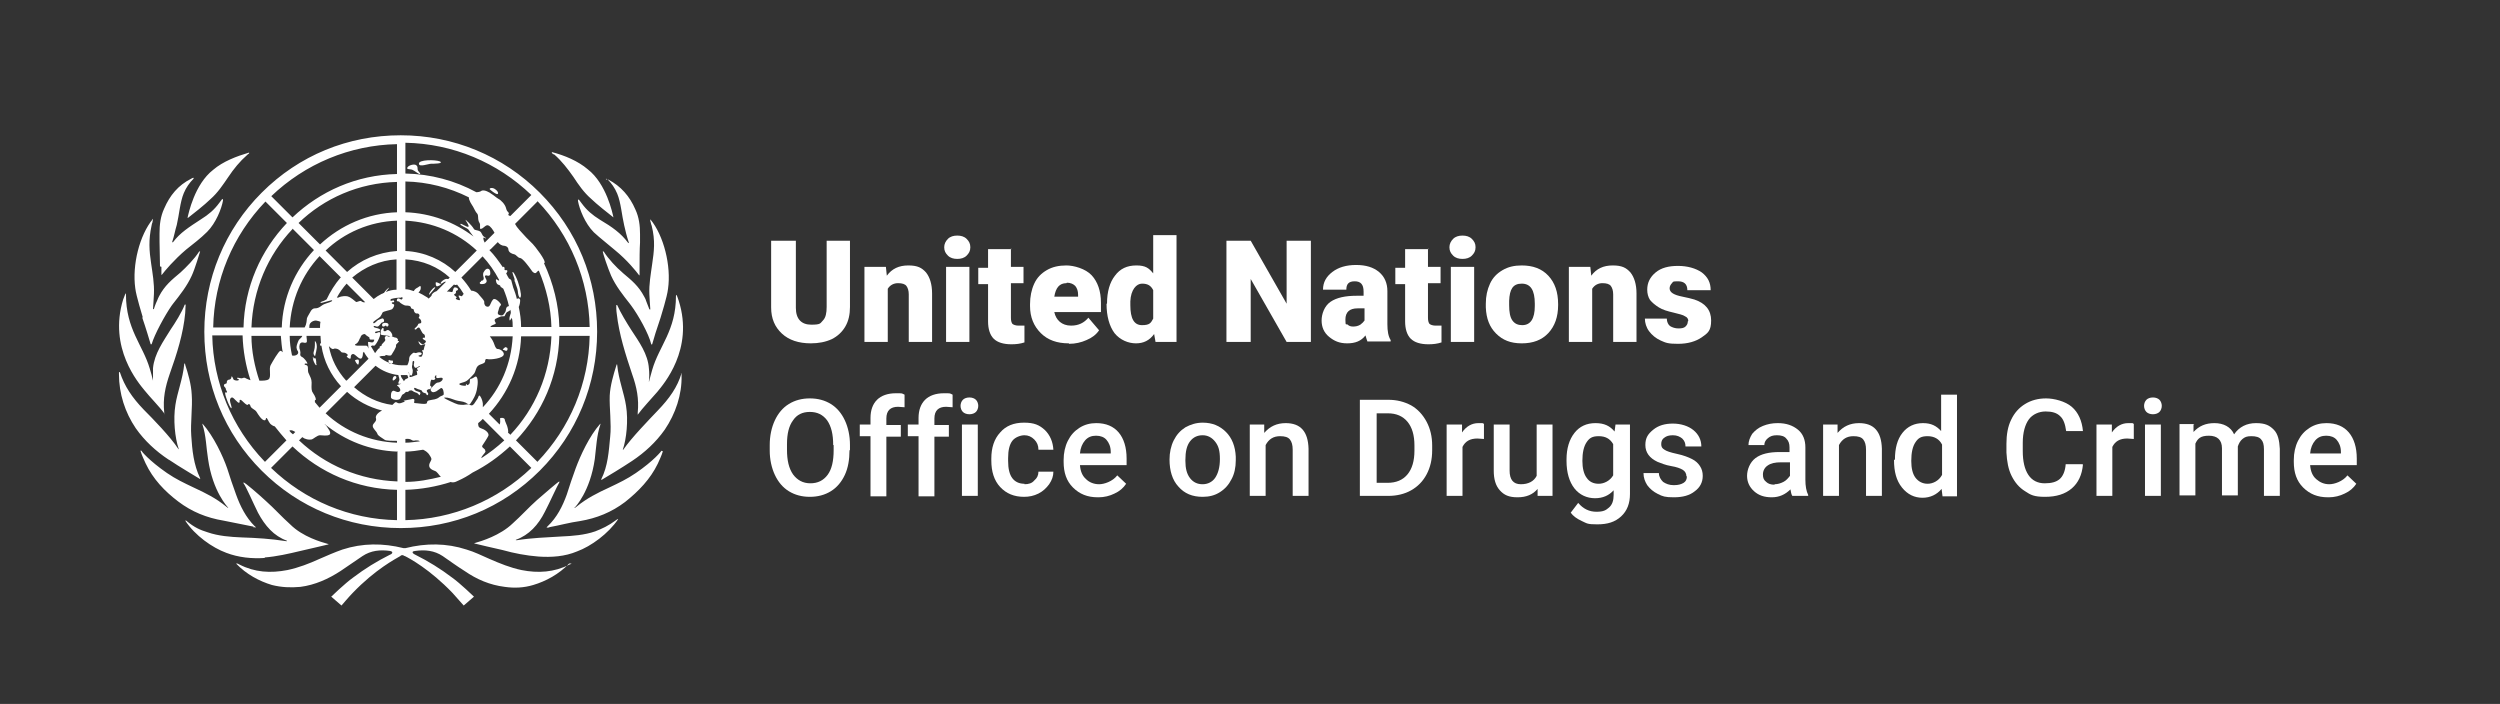 <?xml version="1.0" encoding="UTF-8"?>
<svg id="Layer_1" data-name="Layer 1" xmlns="http://www.w3.org/2000/svg" version="1.1" viewBox="0 0 535.9 150.9">
  <rect x="0" y="0" width="535.9" height="150.9" fill="#333333" stroke="none"/>
  <defs>
    <style>
      .cls-1 {
        fill: #fff;
        stroke-width: 0px;
      }
    </style>
  </defs>
  <path id="emblem" class="cls-1" d="M121.8,120.8c0,0,.1,0,.2,0-2.2,2.3-5,3.8-7.7,4.6-2,.6-4,.7-6.1.4-3.2-.4-6-1.6-8.6-3.4-1.6-1-3.1-2.1-4.7-3.2-1.8-1.2-3.8-1.4-5.9-1.1-1.1.1-.3.7,0,.8,2.8,1.4,5.4,3,7.9,4.9,1.7,1.2,4.7,4.1,4.7,4.1l-2.2,1.9s-1.7-1.9-2.4-2.7c-4.9-5.1-9.2-7.4-10.2-7.9-.2,0-.3-.2-.5-.2s-.3,0-.5.2c-1,.6-5.3,2.8-10.2,7.9-.7.7-2.4,2.7-2.4,2.7l-2.2-1.9s3-2.9,4.7-4.1c2.5-1.9,5.1-3.5,7.9-4.9.2,0,1-.6,0-.8-2.1-.3-4.1-.1-5.9,1.1-1.6,1.1-3.1,2.1-4.7,3.2-2.6,1.7-5.5,3-8.6,3.4-2.1.2-4.1.1-6.1-.4-2.7-.8-5.5-2.3-7.7-4.6,0,0,.1,0,.2,0,.2,0,.3.1.5.2,3.3,1.7,6.7,1.9,10.3,1.2,2.4-.5,4.7-1.4,6.9-2.4,1.6-.7,3.2-1.4,4.9-2,4.3-1.4,8.7-1.4,13.1-.3,0,0,.1,0,.2,0,0,0,.2,0,.2,0,4.4-1.1,8.8-1.1,13.1.3,1.7.5,3.3,1.3,4.9,2,2.3,1,4.5,1.9,6.9,2.4,3.5.7,7,.5,10.3-1.2.2,0,.3-.2.5-.2ZM132.2,111.4c-1.9,1.4-3.1,1.9-4.6,2.5-2.3.8-4.9,1-7.3,1.1-3.2.2-6.3.3-9.5.8,0,0,0,0,0,0-.2,0-.3,0-.2-.1,0,0,0,0,0,0,2.8-1,4.8-3.2,6.2-6,1-1.9,2.7-5.7,3.1-6.3,0,0,0-.1,0-.2-.2,0-3.3,2.7-4.8,4-1.8,1.6-3.4,3.4-5.2,5-2.7,2.6-6.7,3.8-8.1,4.2,0,0,0,0-.1,0,0,0,0,.1,0,.1,0,0,0,0,0,0,0,0,0,0,0,0,1.1.3,4.3,1,6,1.4,2.5.7,5.1,1.2,7.7,1.4,2.8.2,5.7,0,8.3-1.1,3-1.1,6.7-3.8,8.8-6.9,0,0,0,0,0,0,0,0-.2,0-.2,0ZM141.8,96.6c0,.1-1.7,2.2-5.5,4.8-1.9,1.3-3.6,2.1-5.7,3.1-2.6,1.2-4.8,2.3-7,4.1-.1.1-.3.2-.4.3,0,0-.2,0,0-.1.1-.1,3.3-3.4,4.3-10.4.3-2.4.4-5.1,1.2-7.4,0,0,0-.2,0-.2,0,0,0,0,0,0-2.4,2.7-4.3,6.9-5.3,9.6-.7,1.9-1.3,3.7-1.9,5.6-.9,2.5-2.1,4.9-4.1,6.8,0,0-.2.2-.2.2,0,0,0,0,0,.1,0,0,0,0,0,0,.3,0,.5,0,.6-.1,2.2-.4,4.3-1,6.5-1.3,3.6-.6,6.8-1.9,9.7-4.1,2.9-2.3,5.4-4.9,7-8.2.4-.9.8-1.7,1.1-2.7,0,0-.1,0-.2,0ZM146.1,80c-.9,3-2.6,5.4-5.1,8-1.9,2-5.6,5.8-7.4,8.4,0,0-.2,0-.1,0,.8-2.3,1.2-6.3.7-9.4-.4-2.7-1.6-5.6-1.9-8.8,0,0,0,0,0,0,0,0,0-.1-.1-.1,0,0,0,0-.1.3-.6,1.9-1.3,4.3-1.4,6.4-.1,2.6.4,6.1.1,8.8-.3,3.2-.5,6.3-1.9,9.1,0,0,0,0,0,0,0,0,0,.2,0,.2,0,0,0,0,0,0,1.2-.7,4.5-2.7,6.6-4.1,2.7-1.8,5.1-4,7-6.7,2.3-3.4,3.7-7.5,3.6-11.6,0-.1,0-.4,0-.4,0,0-.2,0-.2,0ZM139.1,81.7s0,0,0,0c0,0,0,0,0,0,.1-.8.1-1.9,0-2.7-.2-3.1-2.1-5.7-3.8-8.3-.9-1.4-2.3-3.7-3-5.3,0,0-.1,0-.2,0,0,.3,0,1.2.1,1.8.5,4.5,1.9,8.8,3.3,13,1,2.8,1.5,5.3,1.2,8.3,0,.2,0,.3,0,.4,0,0,0,0,0,0,1-1.4,3-3.5,4.2-4.9,1.3-1.6,7.9-9.1,4.6-19.5-.2-.6-.4-1.2-.5-1.3,0,0-.1.1-.1.2,0,7.5-3.6,10.7-5.1,15.9-.3,1-.5,1.9-.7,2.6ZM133.4,58.4c-1.2-1-3-2.9-4-4.5,0,0,0,0,0,0,0,0,0,0,0,0,0,0-.1,0-.2,0,0,0,0,0,0,0,0,.3,1.1,3.6,1.8,5.2,1,2.2,2.5,4.1,4,6,.1.1.2.3.3.4,1.5,2,3.8,6.1,4.3,8.3,0,0,.1.1.2,0,.2-.8,1.1-3.7,1.8-5.7.1-.4,1.4-4.4,1.6-6.2.7-4.9-.9-11.4-3.8-14.9,0,0,0,.1,0,.2,0,.2,0,.3.1.5,0,.2.1.4.2.7.8,3.2.5,5.5.1,8.2-.3,2.2-.7,4.3-.6,6.5,0,.4.2,3.1.2,3.2,0,.1-.1,0-.2,0,0,0-.4-1-.7-1.8-.1-.4-.3-.7-.4-.9-1.2-2.3-2.7-3.5-4.6-5.1ZM130.2,38.4c.9.9,1.6,1.9,2.1,3.1.8,1.9,1,4.7,1.5,6.8.3,1.3.5,2.2,1,3.7,0,.1,0,.2-.2,0,0,0,0,0,0,0-1.5-2-3.3-3.3-6-4.9-1.6-1-2.8-2-3.9-3.5-.2-.3-.4-.5-.6-.8,0,0-.1,0-.2,0,0,0,0,.2,0,.3.3,1.7,1.5,4.8,3.4,6.7,1.4,1.3,3,2.5,4.5,3.8,2.7,2.2,4.6,4.6,5.2,5.4,0,0,0,0,0,0,0,0,.1,0,.1,0,0,0,0,0,0,0,0,0,0,0,0,0,0-.4,0-1,0-1.7,0-1.6,0-3.8.1-5.3,0-.6,0-1.2,0-1.8,0-1.8-.2-3.6-1-5.3-1.2-2.8-3.1-5-5.8-6.4-.2,0-.4-.2-.5-.2,0,0,0,0,0,.2,0,0,0,0,0,0ZM118.8,33.1c1.6,1.4,2.9,3.1,4.1,4.8,1.1,1.7,2.3,3.4,3.8,4.7,1,1,4,3.4,4.8,4,0,0,0,0,0,0,0,0,0,0,0,0,0,0,0,0,0,0-.2-.9-1.5-7.2-5.5-10.3-2.1-1.8-5-3-7.7-3.7,0,0,0,.2,0,.2.1.1.2.2.4.3ZM56.7,119.5c2.6-.2,5.2-.8,7.7-1.4,1.6-.4,4.9-1.1,6-1.4,0,0,0,0,0,0,0,0,0,0,0,0,0,0,0,0,0-.1,0,0,0,0-.1,0-1.4-.4-5.4-1.5-8.1-4.2-1.8-1.6-3.4-3.4-5.2-5-1.4-1.3-4.5-4-4.8-4,0,0,0,.1,0,.2.5.6,2.1,4.3,3.1,6.3,1.5,2.8,3.4,5,6.2,6,0,0,0,0,0,0,0,0,0,.2-.2.1,0,0,0,0,0,0-3.2-.5-6.3-.7-9.5-.8-2.4-.1-5-.3-7.3-1.1-1.6-.5-2.8-1-4.6-2.5,0,0-.1,0-.2,0,0,0,0,0,0,0,2.1,3.2,5.8,5.8,8.8,6.9,2.6,1,5.5,1.3,8.3,1.1ZM54.2,113c.2,0,.4,0,.6.1,0,0,0,0,0,0,0,0,0-.1,0-.1,0,0-.1-.2-.2-.2-1.9-1.9-3.1-4.3-4-6.8-.7-1.9-1.3-3.7-1.9-5.6-.9-2.6-2.9-6.9-5.3-9.6,0,0,0,0,0,0,0,0,0,.1,0,.2.8,2.4.8,5,1.2,7.4,1,7,4.2,10.3,4.3,10.4,0,0,0,.2,0,.1-.1-.1-.3-.2-.4-.3-2.2-1.8-4.4-2.9-7-4.1-2.1-1-3.8-1.8-5.7-3.1-3.9-2.7-5.5-4.7-5.5-4.8,0,0-.1,0-.2,0,.3,1,.7,1.8,1.1,2.7,1.6,3.4,4.1,6,7,8.2,2.9,2.2,6.1,3.5,9.7,4.1,2.2.4,4.3.9,6.5,1.3ZM36.3,98.6c2.2,1.5,5.5,3.4,6.6,4.1,0,0,0,0,0,0,0,0,0-.1,0-.2,0,0,0,0,0,0-1.4-2.9-1.7-6-1.9-9.1-.2-2.7.3-6.1.1-8.8-.1-2.2-.8-4.6-1.4-6.4,0-.3-.1-.3-.1-.3,0,0-.1.1-.1.1,0,0,0,0,0,0-.3,3.2-1.5,6.1-1.9,8.8-.5,3.1-.1,7.1.7,9.4,0,.1,0,.2-.1,0-1.7-2.6-5.4-6.4-7.4-8.4-2.5-2.6-4.1-5-5.1-8,0,0-.1-.1-.2,0,0,0,0,.3,0,.4,0,4.2,1.3,8.2,3.6,11.6,1.9,2.7,4.3,4.9,7,6.7ZM35.2,88.8s0,0,0,0c.1,0,0-.1,0-.4-.3-3,.2-5.4,1.2-8.3,1.5-4.2,2.9-8.6,3.3-13,0-.6.1-1.5.1-1.8,0,0-.2,0-.2,0-.6,1.6-2.1,4-3,5.3-1.6,2.6-3.5,5.2-3.8,8.3,0,.8,0,1.8,0,2.7,0,0,0,.1,0,0,0,0,0,0,0,0-.2-.8-.4-1.7-.7-2.6-1.5-5.1-5.1-8.4-5.1-15.9,0,0,0-.2-.1-.2,0,.1-.3.7-.5,1.3-3.2,10.4,3.3,17.9,4.6,19.5,1.2,1.5,3.2,3.5,4.2,4.9ZM30.5,68.1c.7,2,1.6,5,1.8,5.7,0,0,.1,0,.2,0,.6-2.1,2.9-6.3,4.3-8.3.1-.1.2-.3.3-.4,1.5-1.9,3-3.8,4-6,.7-1.5,1.7-4.9,1.8-5.2,0,0,0,0,0,0,0,0-.1,0-.2,0,0,0,0,0,0,0,0,0,0,0,0,0-1,1.6-2.8,3.4-4,4.5-1.9,1.6-3.4,2.8-4.6,5.1-.1.2-.3.6-.4.9-.4.8-.7,1.8-.7,1.8,0,0-.1.2-.2,0,0-.1.2-2.8.2-3.2.1-2.2-.3-4.4-.6-6.5-.4-2.7-.6-5,.1-8.2,0-.2.1-.4.2-.7,0-.2,0-.3.1-.5,0,0,0-.2,0-.2-2.9,3.5-4.5,9.9-3.8,14.9.2,1.7,1.5,5.8,1.6,6.2ZM34.6,57.2c0,.7,0,1.4,0,1.7,0,0,0,0,0,0,0,0,0,0,0,0,0,0,.1,0,.1,0,0,0,0,0,0,0,.6-.8,2.6-3.2,5.2-5.4,1.5-1.2,3.1-2.4,4.5-3.8,1.9-1.9,3.1-5,3.4-6.7,0-.1,0-.3,0-.3,0,0-.2,0-.2,0-.2.3-.4.5-.6.8-1.1,1.5-2.3,2.5-3.9,3.5-2.6,1.7-4.5,2.9-6,4.9,0,0,0,0,0,0,0,.1-.2,0-.2,0,.5-1.5.6-2.4,1-3.7.5-2.1.7-4.9,1.5-6.8.5-1.2,1.2-2.2,2.1-3.1,0,0,0,0,0,0,0-.1,0-.2,0-.2-.1,0-.4.1-.5.2-2.8,1.4-4.6,3.6-5.8,6.4-.8,1.7-1,3.5-1,5.3,0,.6,0,1.2,0,1.8,0,1.5.1,3.7.1,5.3ZM40.3,46.7s0,0,0,0c0,0,0,0,0,0,.8-.6,3.7-2.9,4.8-4,1.6-1.4,2.7-3.1,3.8-4.7,1.2-1.8,2.5-3.4,4.1-4.8.1-.1.2-.2.4-.3,0,0,0-.1,0-.2-2.7.8-5.6,1.9-7.7,3.7-4,3.1-5.3,9.4-5.5,10.3,0,0,0,0,0,0ZM84.9,81.1c.3-.5-.5-.8-.7,0-.2.8.4.4.7,0ZM93.3,61.6c-.3-.2-1.5,1.3-1.3,1.6,0,0,1.4-1.5,1.3-1.6ZM93.6,61.4c.2,0,1-.3.9-.5-.2-.1-1.1-.6-1.1-.3,0,.4,0,.7.3.8ZM108.5,74.4c-.4,0-.8.6-.7.6.3,0,.5.2.7.2.4,0,.4-.8,0-.7ZM103.1,60.4c-.3,0-.4.4,0,.5.1,0,.6,0,.8-.1.2-.1.5-.3.4-.7,0-.2-.5-.8-.3-1,.3-.2.5.1.8,0,.3-.1.3-.3.3-.6,0-.4-.1-.9-.6-.9s-.9.9-.9.9c0,0-.1.4,0,.7.2.5.1,1-.5,1ZM110.4,60.4c0,.2.6,1.6.6,2,0,.4.2,1.5.5,1.4.2,0,.2-.8.1-1.1-.1-.8-.3-1.5-.6-2.4-.2-.5-.8-2-1.1-2-.2,0,.3,1.1.4,1.5,0,.2,0,.3,0,.5ZM106.5,41.6c.4.1.4-.5-.3-1-.6-.5-1.4-.3-1.2,0,.2.2,1.1.9,1.5,1ZM89.9,36.9c-.7-.5-.1-1.1-.7-1.5-.4-.3-1.5,0-1.8.4-.5.6.6.4,1,.6.5.2,1.4,1,1.6.9.2-.2,0-.2-.1-.3ZM94.3,34.6c-1-.4-4.6-.4-4.5.5,0,.8,2.1,0,2.6,0,.5,0,2.8,0,1.9-.5ZM83.6,77.3c0-.2-.4-.2-.3,0,0,.2,0,.3,0,.5.2.2.7.2.9,0,.1-.1,0-.4,0-.5-.2,0-.6,0-.6-.1ZM82.2,70c.3,0,.3-.2.5-.2.2,0,0,.2.3.2s.6-.8-.4-.8-.7.8-.5.8ZM83.4,70.8c-.6-.2-.5.2-.9.2-.6,0,0-.5-.4-.7-.1-.1-.5.4-.5.8,0,.2,0,.7.2.7.3,0,1.6.2,2.1.3.5.1,0-1.1-.6-1.3ZM76.7,78.2c.2,0,.3-.7.2-1-.1-.3-.7,0-.8,0,0,.2.4.9.6.9ZM67.8,78.1c0-.3,0-1.1-.2-1.3-.2-.2-.2.1-.3.1-.1,0-.1-.4-.2-.4-.1,0,0,.7.2,1.1.2.4.5,1,.6.5ZM67.6,76.1c0,0,.4-1.5.3-2,0-.5-.3-1-.4-1,0,0,0,.4,0,.9,0,.8-.3,1.4-.3,1.7,0,.2.2.8.4.5ZM43.8,71.1c0-11.3,4.4-21.9,12.3-29.8,8-8,18.5-12.3,29.8-12.3s21.9,4.4,29.8,12.3c8,8,12.3,18.5,12.3,29.8s-4.4,21.9-12.3,29.8c-8,8-18.5,12.3-29.8,12.3s-21.9-4.4-29.8-12.3c-8-8-12.3-18.5-12.3-29.8ZM56.8,99l4.6-4.6c-.9-1-1.7-2-2.5-3-.4-.1-.7-.3-1-.6-.4-.5-.6-1.2-.8-1.2-.2,0,0,.5-.4.5-.6,0-1.4-1.3-1.7-1.8-.4-.6-1-.6-1.3-1.2,0-.2-.3-.7-.5-.4-.3.5-1.4-1.1-1.7-1-.3.1,0,.4-.2.6-.3.3-1.2-1.2-1.6-1.1-.3.1-.4.3-.4.7,0,.4.5,1.5.3,1.6-.3.1-1.6-3.2-1.3-3.4.2,0,.1.2.3,0,.2-.1-.1-.3-.2-.7,0-.4-.4-.4-.4-.8,0-.4.6-.3.6-.5,0-.2,0-.4.2-.6.2-.2.7,0,.8-.6,0-.5.3,0,.4.3,0,.4,1.2.5,1.2.2,0-.2-.4-.2-.4-.3,0-.3.6,0,1,0,.2,0,.5-.3.9,0,.4.2.7.3,1,.4-1-3-1.6-6.3-1.7-9.6h-6.5c.2,10.1,4.2,19.7,11.2,27ZM83.4,61.7c0,0-.4.5-.7.9.7-.3,1.5-.5,2.3-.5v-6.5c-3.6.2-6.9,1.7-9.5,3.9l4.6,4.6c.5-.4,1.1-.8,1.7-1.1.2,0,.3-.2.5-.2.3-.5,1-1.2,1.1-1.1ZM67.5,85.8c0,.1,0,.3,0,.4.3.4.7.8,1,1.2l4.6-4.6c-2.2-2.4-3.7-5.4-4.2-8.7-.1,0-.3,0-.3-.1,0-.2,0-.3.2-.5,0-.5-.1-1-.1-1.5h-3c0,.5.2,1.2,0,1.4-.3.2-.6,0-.9,0-.6,0-.7.8-.6,1.3.1.3.2.6.2.9,0,.3-.2.6.3.9.5.2,1.2,1.2,1.2,1.4,0,.2-.6-.2-.6.2,0,.2.7,0,.7.7,0,.5,0,1,.2,1.3.3.7.6,1.1.6,1.9,0,.6-.1,1.3.1,1.9.3.6.8,1.1.8,1.8ZM63.7,74.9c-.4-.4.2-1.7.3-1.9.1-.3.7-.6.8-1h-2.7c0,1.4.2,2.8.5,4.2.7.2,1.9-.3,1-1.3ZM62,92.3s0,0,0,0c.2.3.5.6.8.8l.5-.5c-.5-.3-.9-.5-1.2-.3ZM73.1,59.5l-4.6-4.6c-3.8,4.1-6.1,9.4-6.4,15.3h3.2c.5-.9.4-1.5.5-2,.2-.5.5-.9.7-1.3.2-.4.5-.8,1-.8,1,0,1.3-.6,2-.9.7-.3,1.8-.5,1.7-.8,0-.2-2.4.7-2.5.5,0-.3.7-.3,1.1-.6,0,0,.1-.1.2-.1.8-1.7,1.8-3.3,3-4.7ZM72.3,63.8c0,0,.1,0,.2,0,.8-.4,1.8-.4,2.2-.2.6.2,1.3.9,1.6,1.1.1.1.2,0,.9-.2.3,0,.3.2.7.3.2,0,.3,0,.4,0l-4-4c-.8.9-1.5,1.9-2.1,3ZM67.8,68.7c-.5,0-1,.2-1.3.6-.2.3-.2.6-.2,1h2.3c0-.4,0-.9.1-1.3-.3-.2-.7-.2-1-.3ZM74.4,81.5l4.6-4.6c-.4-.5-.7-.9-1-1.5,0,0,0,0,0,0,0,0-.1.2-.2.2,0,.2,0,.9-.3,1.2-.4.4-1.3-.8-1.7-.9-.4-.1-.6.3-.6.5,0,.3,0,.5-.2.5-.2,0-.9-.5-.6-.6.4-.2-.1-.5-.3-.6-.3-.2-.8,0-1-.3-.2-.3-.7-.6-.8-.6,0,0-.5-.2-.8,0-.2.1-.5-.1-.7-.3,0,0-.2-.2-.3-.3.5,2.8,1.8,5.3,3.7,7.4ZM78.9,73.6s0,0,0-.1c0,0,0,0,0,0,0,0,0,0,0,0,0,0,0,0,0,0,0,0,0,0,0,0,0,0,0,0,0,0,0,0,0,0,0,0,0,0,0,0,0-.1h0s0,0,0-.1c0,0,0,0,0,0,0,0,0,0,0,0,0,0,0,0,0,0,0,0,0,0,0,0,0,0,0,0,0,0,0,0,0,0,0,0,0,0,.1,0,.2,0,.2,0,.4.1.6.1.1,0,.3,0,.4-.2,0,0,.1-.2.1-.2,0,0,0-.2,0-.2,0,0,0,0,0,0,0,0-.1,0-.3,0,0,0,0,0-.1,0,0,0-.2,0-.2,0,0,0,0,0-.1,0-.1,0-.2,0-.3-.2,0,0,0,0,0-.1,0,0,0,0,0-.1-.1-.2-.3-.2-.5-.4,0,0-.2-.1-.3-.2,0,0,0,0-.1-.1,0,0,0,0,0-.1,0,0,0,0,0,0,0,0,0,0,0,0,0,0,0,0,0,0,0,0,0,0,0,0,0,0,0,0,0,0,0,0,0,0,0,0,0,0,0,0,0,0,0,0,0,0,0,0,0,0,0,0,0,0,0,0,0,0,0,0,0,0,0,0,0,0,0,0,0,0,0,0-.2,0-.4,0-.7.2,0,0,0,0,0,0,0,0,0,0-.1.1,0,0,0,0,0,0,0,0,0,0-.1.1,0,0,0,0,0,0,0,0,0,.1-.1.2,0,.1-.1.3-.2.4-.5,1.4-1.1,1-1,1.4,0,0,.2,0,.4.1,0,0,.2,0,.3,0s.2,0,.3,0c.1,0,.2,0,.3,0,0,0,.1,0,.2,0,0,0,0,0,0,0,0,0,0,0,0,0,0,0,0,0,0,0,0,0,0,0,0,0,0,0,0,0,0,0,0,0,0,0,.1,0,0,0,.1,0,.2,0,0,0,0,0,0,0,0,0,.1,0,.2,0,.1,0,.3,0,.4,0,0,0,.2,0,.3.2,0,.1.2.3.2.5ZM85.1,53.8v-6.5c-5.9.2-11.3,2.6-15.3,6.4l4.6,4.6c2.9-2.6,6.6-4.2,10.7-4.5ZM85.1,45.5v-6.5c-8.2.2-15.6,3.5-21.1,8.8l4.6,4.6c4.4-4.1,10.2-6.7,16.6-6.9ZM62.7,49.1c-5.3,5.6-8.5,13-8.8,21.1h6.5c.2-6.4,2.8-12.2,6.9-16.6l-4.6-4.6ZM53.9,72c0,3.3.7,6.6,1.7,9.6,0,0,0,0,.1,0,.7,0,1.5,0,1.9-.3.6-.5,0-2.2.4-3,.5-.9,1.7-3,2.1-3.1.3,0,.3.2.5.3-.2-1.1-.3-2.3-.4-3.5h-6.5ZM85.1,105c-8.7-.2-16.5-3.7-22.4-9.3l-4.6,4.6c7.3,7,16.8,11,27,11.2v-6.5ZM85.1,96.8c-5.7-.2-11.1-2.3-15.5-5.9,0,.1.2.2.3.3.3.5,1.3,1.6.7,2-.5.3-1.5.1-2,.1-.6,0-1.4.8-1.8.9-.6.1-1,0-1.5-.2-.1,0-.3-.2-.5-.3l-.7.7c5.6,5.3,13,8.5,21.1,8.8v-6.5ZM85.1,94.5c-.9,0-2.3,0-2.6-.2-.7-.5-1.5-.9-1.6-1.3-.2-.6-1-1.1-1-1.7s.9-.9.7-1.6c-.2-.5.3-1.2,1.3-1.7-2.8-.7-5.4-2.1-7.5-4l-4.6,4.6c4.2,3.9,9.6,6.1,15.3,6.3v-.5ZM86.5,85.9c.7-.1,1.4-.3,2-.4.7,0,0,.9.4.9.5,0,2.5.4,2.6,0,.1-.4.1-.5.6-.6.8-.2,1.4-.1,2.1-.7.2-.2.8-.3.9-.5.1-.3-.1-1.6-.6-1.4-.2.1-.5.4-1,.7-.5.2-.8.3-1.1-.1-.3-.4.2-.7.4-1,.4-.4.7-.8,1.1-.8s1-.4,1-.8c0-.5-1.1,0-1.3-.2-.2-.1,0-.5-.1-.6-.1,0-.5.5-.2.7.1.1-.2.5-.7.3-.3-.2-.4,1-.4,1.2,0,.2.5.2.2.6-.3.4-.4.1-.7.3-.3.2-.3.3,0,.7.3.3-.2.8-.3.3,0-.3-.8-.2-.9-.6-.1-.4-.7-.3-1.4-.7-.5-.3-.5.5.4.7.7.2.7.3.5.7-.2.4-.1-.3-1-.5-.6-.2-.6-.5-1-.4-.5,0-.3.4-.8.3-.4,0-.4.4-.8.5-.4.2-.4.9-.8,1.1-.6.3-1.9,0-1.8-.5,0-.6,0-1.1.4-1.3.3-.2.8.4,1.3.2.5-.2.3-.7,0-1,0-.1-.4-.3-.4-.4,0-.1.7-.2,1-.4.3-.2.7-.8.8-.9.2-.1.5-.2.6-.3,0-.2-.2-.5-.2-.7s0-.4.3-.3c.2,0,.3.5.2.6-.1.1,0,.3.3.2.2,0,1-.4,1.2-.4.3,0,0-.8,0-.9,0-.1.2,0,.3,0,.1-.1-.2-.2-.2-.5,0-.2.8-.4.6-.5-.2-.1-.5.3-.7.3-.4.2-.6-.3-.6-.6,0-.2.2-.7,0-.8-.3-.2-.3.5-.3.7,0,.2-.2.4,0,1,.2.3,0,1.3-.2,1.4-.3.1-.5-.5-.6-.8,0,0,0,0,0,0,0,0,0,0,0,0,0,0,0,0,0,0h0s0,0,0,0c0,0,0,0,0,0,0,0,0,0,0,0,0,0,0,.1,0,.2,0,0,0,.1-.1.3,0,.1-.1.2-.2.2-.3,0-.7,0-1,0s-.3,0-.4,0c0,.2.1.4.2.6.2.3.5.6.5.9,0,.3-1.1.5-1.2.3-.1-.2.3-.7.2-.9,0-.4-.2-.6-.2-.9-1.8-.2-3.5-.9-4.9-2l-4.6,4.6c2.3,2,5.1,3.4,8.2,3.8.4-.3.6-.8,1-.5.6.4,1.2-.1,1.7-.2ZM86.9,96.8v6.5c2.6,0,5.2-.5,7.6-1.1-.5-.4-.7-1.1-1.4-1.3-1.1-.4-1.4-1-.8-2,.3-.5.2-.7-.2-1.3-.4-.7-1-1-1.4-1.2-1.2.2-2.5.4-3.8.4ZM90,94.6c-.2-.2-.6-.2-.9-.2-1,.3-.7-.5-2.2-.3v.8c1.1,0,2.1-.2,3.1-.3ZM113.9,100.3l-4.6-4.6c-2.4,2.2-5,4.1-8,5.6-1,.7-2.1,1.3-3,1.7-.4.2-.8.4-1.2.4s-.3,0-.4-.1c-3.1,1-6.4,1.6-9.8,1.7v6.5c10.1-.2,19.7-4.2,27-11.2ZM104.9,53.6s0,0,0,0c1.1,1.1,2,2.4,2.9,3.7,0-.1.2-.2.3,0,.2.3-.2.7.4.6.4,0,.3.4,0,.7.2.4.4.8.6,1.1.2.1.4.2.5.4.1.5.3,1,.4,1.5.3.8.6,1.6.8,2.5.3-.3.7-.1.7.3s-.1,1-.3,1.4c.3,1.4.5,2.8.5,4.3h6.5c-.1-4.2-1.1-8.3-2.7-12.1-.1.1-.3.1-.5.4-.3.4-.9-.1-1.1-.5-.5-.7-1.8-2.5-2.4-2.6-.5,0-.8-.7-1.3-.8-.5-.1-1.1-.4-1.2-.9,0-.5-.3-.8-.8-.9-.6,0-1.1-.3-1.5-.8l-1.5,1.5s0,0,0,0ZM109,92.8l.4.4c5.3-5.6,8.5-13,8.8-21.1h-6.5c-.2,6.4-2.8,12.2-6.9,16.6l2.3,2.3s0,0,0,0c.2-.4.1-.9.1-1.3,0-.2.9-.2,1,.2,0,.3.2.6.5,1.4.2.6.3,1.2.2,1.6ZM104.1,96.8c-.2.4-1,1.1-.9,1.4,1.7-1.1,3.4-2.4,4.9-3.8l-4.6-4.6c-.3.3-.6.6-1,.9,0,.5,0,.9.6,1.1.7.2,1.8.9,1.6,1.6-.3.6-.9,1.5-1.3,2.1-.3.5.8.7.6,1.2ZM105.1,70.1s0,0,0,0h4.8c0-.7,0-1.4-.2-2,0,0,0,.1-.1.2-.4.7-.4.3-.4,0,0-.4.2-.8.3-1.2,0-.2,0-.4-.1-.7-.1.2-.3.3-.7.5-.2.1-.4.6-.5.8,0,.2-.6,0-1,.2-.8.4-1.5.4-1,1.2.4.5-.8.4-1.1,1ZM103.5,54.9l-4.6,4.6c.8.9,1.5,1.8,2.1,2.8.5,0,1.3.3,1.7.9.3.4,1.3,1.3,1.1,1.7,0,.2.1.5.3.7.3.2.6.2.8,0,.3-.4.4-1,.8-1.4.5-.5,1.7.9,1.7,1.1,0,.2-.3.3-.4.7-.1.6-.6,1.3,0,1.5.8.3.9,0,1.3-.6.2-.3.1-.7.3-1,.1-.2.3-.2.5-.3-.3-1.3-.7-2.5-1.2-3.7-.1-.1-.3-.2-.4-.3-.3,0-.1-.4-.5-.5-.4-.1-.6-.3-.7-1,0-.6.5.2.7,0,0,0,0,0,0-.1-1-1.9-2.2-3.6-3.6-5.1ZM97.9,61.1c-.2,0-.4,0-.6-.1l-1.5,1.5c.3,0,.6,0,1,.1.4.2.2-1.1.8-1,.6.1.8.5.3.7-.4.1.1.5-.4.7-.5.2.4.6.4.7,0,.2-.6.3.3.6.9.3,0-.8.1-.9.2-.2.7.3.8,0,0,0,.1-.2.3-.4-.4-.7-.9-1.4-1.5-2.1ZM95.6,85.1c0,.3-.3,0-.4.2,0,.1,2.5,1.3,3,1.4.3,0,.8.2,1.8,0,.6-.1.8.2,1.1.2.4,0,.7-.6.9-.9.7-.9.5-1.1.7-1.2.2-.2.9,1.2.8,2.1,0,.1,0,.3,0,.4h0c3.8-4,6.1-9.3,6.4-15.2h-4.9c.2.3.5.6.8,1.3.2.5.4,1.3.8,1.4.7,0,1.4.6,1.4,1.1,0,1-3,1.2-3.4,1.1-.3-.1-.6-.1-.6.4,0,.6-1.1.6-1.5,1-.5.4-.5,1.1-.8,1.6-.2.3-1.3,1.4-1.6,1.6-.7.5-2.1.5-1.5.9.4.2,1.5.3,1.3,0-.1-.3,0-.3.2,0,.1.2.6-.2.6-.5,0-.3,0-.8.2-.8.4,0,.9-.5,1.1-.5.2,0,.6.6.3,2.3-.2,1.7-1,2.8-1.4,3.4-.3.6-.7.1-1.1-.1-.6-.3-1.5-.3-2.1-.5-.3-.1-2.1-.8-2.1-.5ZM126.3,72h-6.4c-.2,8.7-3.7,16.5-9.3,22.4l4.6,4.6c7-7.3,11-16.8,11.2-27ZM115.2,43.2l-4.8,4.8c.4.8,1.3,1.7,2.4,2.9.5.5,1,1,1.4,1.4.4.4,3,3.7,2.5,4.1,0,0,0,0-.1,0,2,4.3,3.2,9,3.3,13.7h6.5c-.2-10.1-4.2-19.7-11.2-27ZM86.9,37.2c5.4.1,10.6,1.5,15.2,4,.4,0,.9-.1,1.1-.3.6-.3,1.7.3,2.2.7.5.3.9.7,1.4,1,.6.3,1.5,1.2,1.7,2.1.2.9.8.8.5,1.2-.1.2,0,.3.4.4l4.5-4.5c-7.3-7-16.8-11-27-11.2v6.4ZM86.9,45.5c5.5.2,10.5,2.1,14.6,5.2-.5-.6-.9-1.2-1.1-1.5-.4-.4-1.9-.9-1.7-1.2.1-.2,1.5.8,1.7.6.3-.2-.7-1.4-.6-1.5,0,0,1.2,1,1.8,2,.2.3.8.2,1.3.5.4.3.4.8.8,1.1,0,0,.8.5.4.4-.1,0-.3-.3-.5-.1,0,0,0,.5.3,1l2.1-2.1c-.3-.6-.9-1.5-1.4-1.6-.4-.1-.7.3-1,.5-.3.3-.7.3-.7.2,0-.2,0-.7,0-.9,0-.2-.2-.4-.3-.7-.2-.6,0-1.2-.3-1.6-.4-.4-.6-1-.9-1.5-.3-.5-.9-1.3-.9-2-4.2-2.1-8.8-3.3-13.6-3.4v6.5ZM86.9,53.8c4.1.2,7.9,1.9,10.7,4.5l4.6-4.6c-4.1-3.8-9.4-6.1-15.3-6.4v6.5ZM86.9,62c.6,0,1.2.2,1.8.4.2-.4.5-.6.9-.8.4-.3.6-.5.6.1,0,.5-.3.8-.5,1,.6.3,1.2.6,1.8,1,.1,0,.2.2.4.3l.6-.6s0,0,0,0c0-.4.5-.8,1.1-1l2-2s0,0-.2,0c-.3,0-.7.5-.9.4-.3-.2.9-1.2,1.4-1,0,0,.2,0,.2,0l.3-.3c-2.5-2.3-5.8-3.7-9.5-3.9v6.5ZM86,63.8c-.8,0-1.5.1-2.2.3,0,.1-.2.2-.1.3.2.3.7-.3.8.2,0,.4-.6,0-.5.4,0,.2.5.1.5.4,0,.3-.3.8-.5.9-.3.2-1.8.4-2,.7-.1.3-.3.6-.5.9-.3.3-1.5,1-1.5,1.2,0,.5.6-.1.8-.3.3-.3.6-.3,1-.5.5-.3.8.8.2.8-.4,0-.7,1.1-1.3.9-.1,0-.6-.3-.6,0,0,.3.9.3,1.2.5.8.5-.6.5-.8.6-.2.1-.1.4.2.3.3-.1.7-.4.8,0,.2.6-1.1,3-1.4,2.7-.2-.1-.4,0-.6.1.3.5.6,1,.9,1.5.3-.4.7-1,.8-1,.2,0,.2-.2.2-.4.1-.2.4,0,.4-.3,0-.3.7-.7.8-1.1,0-.2-.2-.4-.1-.6.1-.2.2-.3.4-.3.1,0,.5.3.6.1.1-.1.6,0,1,.2.2.1.5,0,.7.3.3.4,0,.4,0,.5,0,0,.2,0,.3,0,.2.2-.8.7-.6,1,.1.3-.8,1.7-1,2-.3.3-.9,0-1.1,0-.2,0-.3.3-.6.2-.3,0-.6,0-.9.2,1.3,1.1,3,1.8,4.8,1.8s.8,0,1.2,0c.2-.3.3-.7.4-1.1,0-.2,0-.5.1-.7,0-.2.7-.9.9-.9.2,0,.4.2.7,0,.6-.2,1,0,1,.2,0,.4-.7.3-.7.5,0,.1.6.3.7.1.3-.4.3-.9.2-1-.2-.3-.2-.4.1-.3.2,0,.2-.8.4-1.1.3-.4-.5-.1-.8,0-.3,0-.6-.6-.6-.8,0-.2.6.6.9.6.3,0,.7-.4.7-.6,0-.3-.6-.3-.7-.7,0-.2.5,0,.5-.2,0-.2,0-.6-.3-.7-.4-.2-.7-1.3-1-1.4-.3,0-.5.3-.6.4-.2.1-.4,0-.3-.2.2-.2.6-.5.7-.8.1-.5.8,0,.7-.7-.1-.7-.7-.6-.5-.9.3-.4,0-.9-.5-.8-.3,0-.6-.4-.6-.8,0-.2-.6-.2-.6-.4,0-.5-.7-.5-1.1-.5-.4,0-1.3-.6-1.4-.8,0-.2-.7.1-.5-.5.2-.6.8.1,1,0,.3-.2.2-.4.1-.5,0,0,0,0-.1,0ZM58.1,42l4.6,4.6c5.9-5.6,13.7-9.1,22.4-9.3v-6.4c-10.1.2-19.7,4.2-27,11.2ZM45.7,70.2h6.5c.2-8.7,3.7-16.5,9.3-22.4l-4.6-4.6c-7,7.3-11,16.8-11.2,27Z"/>
  <g>
    <path class="cls-1" d="M182.2,51.6v14.2c0,1.6-.3,3-1,4.2-.7,1.2-1.7,2.1-2.9,2.7-1.3.6-2.8.9-4.5.9-2.6,0-4.7-.7-6.2-2.1-1.5-1.4-2.3-3.2-2.3-5.6v-14.3h5.3v14.4c0,2.4,1.2,3.6,3.3,3.6s1.9-.3,2.5-.9c.6-.6.8-1.6.8-2.9v-14.2h5.2Z"/>
    <path class="cls-1" d="M189.9,57.2l.2,1.9c1.1-1.5,2.6-2.2,4.6-2.2s2.9.5,3.8,1.5c.8,1,1.3,2.5,1.3,4.5v10.4h-5v-10.2c0-.8-.2-1.4-.5-1.8-.3-.4-.9-.6-1.8-.6s-1.7.4-2.2,1.2v11.4h-5v-16.1h4.7Z"/>
    <path class="cls-1" d="M202.4,53c0-.7.3-1.3.8-1.8.5-.5,1.2-.7,2-.7s1.5.2,2,.7c.5.5.8,1,.8,1.8s-.3,1.3-.8,1.8c-.5.5-1.2.7-2,.7s-1.5-.2-2-.7c-.5-.5-.8-1-.8-1.8ZM207.8,73.3h-5v-16.1h5v16.1Z"/>
    <path class="cls-1" d="M216.7,53.2v4h2.7v3.5h-2.7v7.4c0,.6.1,1,.3,1.3.2.2.7.4,1.3.4s.9,0,1.3,0v3.6c-.9.3-1.8.4-2.8.4-1.7,0-3-.4-3.8-1.2-.8-.8-1.2-2.1-1.2-3.7v-8h-2.1v-3.5h2.1v-4h5Z"/>
    <path class="cls-1" d="M229.1,73.6c-2.5,0-4.5-.7-6-2.2-1.5-1.5-2.3-3.4-2.3-5.8v-.4c0-1.6.3-3.1.9-4.4.6-1.3,1.5-2.2,2.7-2.9s2.6-1,4.2-1,4.1.7,5.4,2.1,2,3.4,2,5.9v2h-10c.2.9.6,1.6,1.2,2.1.6.5,1.4.8,2.4.8,1.6,0,2.8-.6,3.7-1.7l2.3,2.7c-.6.9-1.5,1.6-2.7,2.1-1.1.5-2.4.8-3.7.8ZM228.6,60.7c-1.5,0-2.3,1-2.6,2.9h5.1v-.4c0-.8-.2-1.4-.6-1.9-.4-.4-1-.7-1.8-.7Z"/>
    <path class="cls-1" d="M237.3,65.1c0-2.6.6-4.6,1.7-6,1.1-1.5,2.6-2.2,4.6-2.2s2.7.6,3.6,1.7v-8.2h5v22.9h-4.5l-.3-1.7c-1,1.4-2.3,2-3.9,2s-3.4-.7-4.6-2.2c-1.1-1.5-1.7-3.6-1.7-6.3ZM242.3,65.4c0,2.9.8,4.3,2.5,4.3s1.9-.5,2.4-1.4v-6.1c-.5-1-1.2-1.4-2.4-1.4s-2.4,1.3-2.5,3.8v.9Z"/>
    <path class="cls-1" d="M281,73.3h-5.2l-7.7-13.5v13.5h-5.2v-21.7h5.2l7.7,13.5v-13.5h5.2v21.7Z"/>
    <path class="cls-1" d="M293.2,73.3c-.2-.3-.3-.8-.5-1.4-.9,1.2-2.2,1.7-3.9,1.7s-2.8-.5-3.9-1.4-1.6-2.1-1.6-3.5.6-3.1,1.9-4c1.3-.9,3.2-1.3,5.6-1.3h1.5v-.9c0-1.5-.6-2.2-1.9-2.2s-1.8.6-1.8,1.8h-5c0-1.6.7-2.8,2-3.8,1.3-1,3-1.5,5.1-1.5s3.7.5,4.9,1.5c1.2,1,1.8,2.4,1.8,4.1v7.1c0,1.5.2,2.6.7,3.4v.3h-5ZM290,70c.6,0,1.1-.1,1.6-.4.4-.3.7-.6.9-.9v-2.6h-1.5c-1.7,0-2.6.8-2.6,2.4s.2.8.5,1.1c.3.3.7.4,1.2.4Z"/>
    <path class="cls-1" d="M306.1,53.2v4h2.7v3.5h-2.7v7.4c0,.6.1,1,.3,1.3.2.2.7.4,1.3.4s.9,0,1.3,0v3.6c-.9.3-1.8.4-2.8.4-1.7,0-3-.4-3.8-1.2-.8-.8-1.2-2.1-1.2-3.7v-8h-2.1v-3.5h2.1v-4h5Z"/>
    <path class="cls-1" d="M310.7,53c0-.7.3-1.3.8-1.8.5-.5,1.2-.7,2-.7s1.5.2,2,.7c.5.5.8,1,.8,1.8s-.3,1.3-.8,1.8c-.5.5-1.2.7-2,.7s-1.5-.2-2-.7c-.5-.5-.8-1-.8-1.8ZM316,73.3h-5v-16.1h5v16.1Z"/>
    <path class="cls-1" d="M318.5,65.1c0-1.6.3-3,.9-4.3.6-1.3,1.5-2.2,2.7-2.9s2.5-1,4.1-1c2.4,0,4.3.7,5.7,2.2,1.4,1.5,2.1,3.5,2.1,6.1v.2c0,2.5-.7,4.5-2.1,6-1.4,1.5-3.3,2.2-5.7,2.2s-4.1-.7-5.5-2.1-2.1-3.2-2.2-5.6v-.8ZM323.5,65.4c0,1.5.2,2.6.7,3.3s1.2,1,2.1,1c1.8,0,2.7-1.4,2.7-4.1v-.5c0-2.9-.9-4.3-2.8-4.3s-2.6,1.2-2.7,3.7v.9Z"/>
    <path class="cls-1" d="M340.9,57.2l.2,1.9c1.1-1.5,2.6-2.2,4.6-2.2s2.9.5,3.8,1.5c.8,1,1.3,2.5,1.3,4.5v10.4h-5v-10.2c0-.8-.2-1.4-.5-1.8-.3-.4-.9-.6-1.8-.6s-1.7.4-2.2,1.2v11.4h-5v-16.1h4.7Z"/>
    <path class="cls-1" d="M361.9,68.8c0-.4-.2-.8-.7-1-.4-.3-1.3-.5-2.5-.8-1.3-.3-2.3-.6-3.1-1.1-.8-.5-1.4-1-1.9-1.6-.4-.6-.6-1.4-.6-2.2,0-1.5.6-2.7,1.8-3.7,1.2-1,2.8-1.4,4.8-1.4s3.8.5,5.1,1.4c1.3,1,1.9,2.2,1.9,3.8h-5c0-1.3-.7-1.9-2-1.9s-1,.1-1.3.4-.5.7-.5,1.1.2.8.7,1.1,1.1.5,2.1.7c1,.2,1.8.4,2.5.6,2.4.8,3.6,2.3,3.6,4.5s-.7,2.7-2,3.6c-1.3.9-3,1.4-5.1,1.4s-2.6-.2-3.7-.7c-1.1-.5-1.9-1.2-2.5-2s-.9-1.8-.9-2.7h4.7c0,.7.3,1.3.7,1.6.5.3,1.1.5,1.8.5s1.2-.1,1.5-.4c.3-.3.5-.6.5-1.1Z"/>
    <path class="cls-1" d="M182.1,96.5c0,2-.3,3.8-1,5.3s-1.7,2.7-3,3.5c-1.3.8-2.8,1.2-4.5,1.2s-3.2-.4-4.5-1.2c-1.3-.8-2.3-2-3-3.5-.7-1.5-1.1-3.3-1.1-5.2v-1.2c0-2,.4-3.8,1.1-5.3.7-1.5,1.7-2.7,3-3.5,1.3-.8,2.8-1.2,4.5-1.2s3.2.4,4.5,1.2c1.3.8,2.3,2,3,3.5.7,1.5,1.1,3.3,1.1,5.3v1.1ZM178.6,95.4c0-2.3-.4-4-1.3-5.3-.9-1.2-2.1-1.8-3.7-1.8s-2.8.6-3.6,1.8c-.9,1.2-1.3,2.9-1.3,5.1v1.2c0,2.3.4,4,1.3,5.3.9,1.2,2.1,1.9,3.7,1.9s2.8-.6,3.7-1.8c.9-1.2,1.3-3,1.3-5.3v-1.1Z"/>
    <path class="cls-1" d="M186.6,106.3v-12.8h-2.3v-2.5h2.3v-1.4c0-1.7.5-3,1.4-3.9s2.3-1.4,4-1.4,1.2,0,1.9.3v2.7c-.5,0-.9-.1-1.4-.1-1.6,0-2.5.8-2.5,2.5v1.4h3.1v2.5h-3.1v12.8h-3.4Z"/>
    <path class="cls-1" d="M196.9,106.3v-12.8h-2.3v-2.5h2.3v-1.4c0-1.7.5-3,1.4-3.9s2.3-1.4,4-1.4,1.2,0,1.9.3v2.7c-.5,0-.9-.1-1.4-.1-1.6,0-2.5.8-2.5,2.5v1.4h3.1v2.5h-3.1v12.8h-3.4Z"/>
    <path class="cls-1" d="M205.9,87c0-.5.2-1,.5-1.3.3-.3.8-.5,1.4-.5s1.1.2,1.4.5.5.8.5,1.3-.2,1-.5,1.3c-.3.3-.8.5-1.4.5s-1.1-.2-1.4-.5c-.3-.3-.5-.8-.5-1.3ZM209.6,106.3h-3.4v-15.3h3.4v15.3Z"/>
    <path class="cls-1" d="M219.6,103.8c.9,0,1.6-.2,2.1-.8.6-.5.9-1.1.9-1.9h3.2c0,1-.3,1.8-.9,2.7-.6.8-1.3,1.5-2.3,2s-2,.7-3.1.7c-2.1,0-3.8-.7-5.1-2.1s-1.9-3.3-1.9-5.7v-.4c0-2.3.6-4.2,1.9-5.6,1.2-1.4,2.9-2.1,5.1-2.1s3.3.5,4.5,1.6c1.1,1.1,1.7,2.5,1.8,4.2h-3.2c0-.9-.3-1.6-.9-2.2-.6-.6-1.3-.9-2.1-.9s-2,.4-2.6,1.2c-.6.8-.9,2-.9,3.7v.6c0,1.7.3,2.9.9,3.7.6.8,1.5,1.2,2.6,1.2Z"/>
    <path class="cls-1" d="M235.3,106.6c-2.2,0-3.9-.7-5.3-2.1-1.4-1.4-2-3.2-2-5.5v-.4c0-1.5.3-2.9.9-4.1.6-1.2,1.4-2.1,2.5-2.8s2.3-1,3.6-1c2.1,0,3.7.7,4.8,2,1.1,1.3,1.7,3.2,1.7,5.6v1.4h-10c.1,1.3.5,2.3,1.3,3,.7.7,1.7,1.1,2.8,1.1s2.9-.6,3.9-1.9l1.9,1.8c-.6.9-1.4,1.6-2.5,2.1-1,.5-2.2.8-3.4.8ZM234.9,93.4c-.9,0-1.7.3-2.3,1-.6.7-1,1.6-1.1,2.8h6.6v-.3c0-1.2-.4-2-.9-2.6s-1.3-.9-2.2-.9Z"/>
    <path class="cls-1" d="M250.7,98.5c0-1.5.3-2.9.9-4.1.6-1.2,1.4-2.1,2.5-2.8,1.1-.6,2.3-1,3.7-1,2.1,0,3.7.7,5,2,1.3,1.3,2,3.1,2.1,5.3v.8c0,1.5-.3,2.9-.9,4-.6,1.2-1.4,2.1-2.5,2.8-1.1.7-2.3,1-3.7,1-2.2,0-3.9-.7-5.2-2.2-1.3-1.4-1.9-3.4-1.9-5.8v-.2ZM254.1,98.8c0,1.6.3,2.8,1,3.7.7.9,1.6,1.3,2.7,1.3s2.1-.5,2.7-1.4c.6-.9,1-2.2,1-4s-.3-2.8-1-3.7c-.7-.9-1.6-1.4-2.7-1.4s-2,.4-2.7,1.3c-.7.9-1,2.2-1,4Z"/>
    <path class="cls-1" d="M271,91v1.8c1.2-1.4,2.7-2.1,4.6-2.1,3.2,0,4.8,1.8,4.9,5.5v10.1h-3.4v-9.9c0-1-.2-1.7-.6-2.2-.4-.5-1.1-.7-2.1-.7-1.4,0-2.4.6-3.1,1.9v10.9h-3.4v-15.3h3.2Z"/>
    <path class="cls-1" d="M291.5,106.3v-20.6h6.1c1.8,0,3.4.4,4.9,1.2,1.4.8,2.5,2,3.3,3.5.8,1.5,1.2,3.2,1.2,5.1v1c0,2-.4,3.7-1.2,5.2-.8,1.5-1.9,2.6-3.3,3.4-1.4.8-3.1,1.2-4.9,1.2h-5.9ZM295.1,88.6v14.9h2.3c1.9,0,3.3-.6,4.3-1.8,1-1.2,1.5-2.9,1.5-5.1v-1.1c0-2.2-.5-3.9-1.5-5.1-1-1.2-2.4-1.8-4.2-1.8h-2.5Z"/>
    <path class="cls-1" d="M318.1,94.1c-.5,0-.9-.1-1.4-.1-1.6,0-2.6.6-3.2,1.8v10.5h-3.4v-15.3h3.3v1.7c.9-1.3,2.1-2,3.5-2s.9,0,1.2.2v3.2Z"/>
    <path class="cls-1" d="M329.6,104.8c-1,1.2-2.4,1.8-4.3,1.8s-2.9-.5-3.8-1.5c-.9-1-1.3-2.4-1.3-4.2v-9.9h3.4v9.9c0,1.9.8,2.9,2.4,2.9s2.8-.6,3.4-1.8v-11h3.4v15.3h-3.2v-1.5Z"/>
    <path class="cls-1" d="M335.8,98.5c0-2.4.6-4.3,1.7-5.7,1.1-1.4,2.6-2.1,4.5-2.1s3.1.6,4.1,1.8l.2-1.5h3.1v14.9c0,2-.6,3.6-1.9,4.8s-2.9,1.7-5.1,1.7-2.2-.2-3.3-.7c-1.1-.5-1.9-1.1-2.4-1.8l1.6-2.1c1.1,1.3,2.4,1.9,3.9,1.9s2-.3,2.7-.9c.7-.6,1-1.5,1-2.7v-1c-1,1.1-2.3,1.7-4,1.7s-3.3-.7-4.4-2.1c-1.1-1.4-1.7-3.4-1.7-5.9ZM339.2,98.8c0,1.5.3,2.8.9,3.6.6.9,1.5,1.3,2.6,1.3s2.4-.6,3.1-1.8v-6.7c-.7-1.2-1.7-1.7-3.1-1.7s-2,.4-2.6,1.3c-.6.9-.9,2.2-.9,4Z"/>
    <path class="cls-1" d="M361.5,102.1c0-.6-.3-1.1-.8-1.4-.5-.3-1.3-.6-2.5-.8-1.2-.2-2.1-.6-2.9-.9-1.7-.8-2.6-2-2.6-3.6s.6-2.4,1.7-3.3c1.1-.9,2.5-1.3,4.2-1.3s3.3.5,4.4,1.4,1.7,2.1,1.7,3.5h-3.4c0-.7-.2-1.2-.7-1.7-.5-.4-1.1-.7-2-.7s-1.4.2-1.8.5c-.5.3-.7.8-.7,1.4s.2.9.7,1.2c.4.3,1.3.6,2.7.9,1.4.3,2.4.7,3.2,1.1.8.4,1.3.9,1.7,1.5.4.6.6,1.3.6,2.1,0,1.4-.6,2.5-1.7,3.3-1.1.9-2.6,1.3-4.5,1.3s-2.4-.2-3.4-.7c-1-.5-1.7-1.1-2.3-1.9-.5-.8-.8-1.6-.8-2.6h3.3c0,.8.4,1.4.9,1.9.6.4,1.3.7,2.3.7s1.6-.2,2.1-.5c.5-.3.7-.8.7-1.4Z"/>
    <path class="cls-1" d="M384.2,106.3c-.2-.3-.3-.8-.4-1.4-1.1,1.1-2.4,1.7-4,1.7s-2.8-.4-3.8-1.3c-1-.9-1.5-2-1.5-3.3s.6-2.9,1.8-3.8,2.9-1.3,5.2-1.3h2.1v-1c0-.8-.2-1.4-.7-1.9-.4-.5-1.1-.7-2-.7s-1.4.2-1.9.6c-.5.4-.8.9-.8,1.5h-3.4c0-.8.3-1.6.8-2.4.6-.7,1.3-1.3,2.3-1.7s2-.6,3.2-.6c1.8,0,3.2.5,4.3,1.4,1.1.9,1.6,2.2,1.6,3.8v6.9c0,1.4.2,2.5.6,3.3v.2h-3.5ZM380.4,103.8c.7,0,1.3-.2,1.9-.5.6-.3,1-.8,1.4-1.3v-2.9h-1.9c-1.3,0-2.2.2-2.9.7-.6.4-1,1.1-1,1.9s.2,1.2.7,1.6c.4.4,1,.6,1.8.6Z"/>
    <path class="cls-1" d="M393.9,91v1.8c1.2-1.4,2.7-2.1,4.6-2.1,3.2,0,4.8,1.8,4.9,5.5v10.1h-3.4v-9.9c0-1-.2-1.7-.6-2.2-.4-.5-1.1-.7-2.1-.7-1.4,0-2.4.6-3.1,1.9v10.9h-3.4v-15.3h3.2Z"/>
    <path class="cls-1" d="M406.2,98.5c0-2.4.5-4.3,1.6-5.7,1.1-1.4,2.6-2.1,4.4-2.1s2.9.6,3.9,1.7v-7.8h3.4v21.8h-3.1l-.2-1.6c-1,1.2-2.4,1.9-4.1,1.9s-3.2-.7-4.4-2.2-1.7-3.4-1.7-5.9ZM409.7,98.8c0,1.6.3,2.8.9,3.6s1.5,1.3,2.6,1.3,2.4-.6,3.1-1.9v-6.5c-.6-1.2-1.7-1.8-3.1-1.8s-2,.4-2.6,1.3c-.6.9-.9,2.2-.9,4Z"/>
    <path class="cls-1" d="M446.5,99.6c-.2,2.2-1,3.9-2.4,5.1-1.4,1.2-3.3,1.8-5.7,1.8s-3.1-.4-4.3-1.2c-1.3-.8-2.2-1.9-2.9-3.3-.7-1.4-1-3.1-1.1-5v-1.9c0-1.9.3-3.7,1-5.1.7-1.5,1.7-2.6,3-3.4,1.3-.8,2.8-1.2,4.5-1.2s4.1.6,5.5,1.8c1.4,1.2,2.2,3,2.4,5.2h-3.6c-.2-1.5-.6-2.6-1.3-3.2-.7-.7-1.7-1-3.1-1s-2.8.6-3.6,1.7c-.8,1.1-1.3,2.8-1.3,5v1.8c0,2.2.4,3.9,1.2,5.1s2,1.8,3.5,1.8,2.5-.3,3.2-.9c.7-.6,1.2-1.7,1.3-3.2h3.6Z"/>
    <path class="cls-1" d="M457.4,94.1c-.5,0-.9-.1-1.4-.1-1.6,0-2.6.6-3.2,1.8v10.5h-3.4v-15.3h3.3v1.7c.9-1.3,2.1-2,3.5-2s.9,0,1.2.2v3.2Z"/>
    <path class="cls-1" d="M459.6,87c0-.5.2-1,.5-1.3s.8-.5,1.4-.5,1.1.2,1.4.5.5.8.5,1.3-.2,1-.5,1.3c-.3.3-.8.5-1.4.5s-1.1-.2-1.4-.5c-.3-.3-.5-.8-.5-1.3ZM463.2,106.3h-3.4v-15.3h3.4v15.3Z"/>
    <path class="cls-1" d="M470.2,91v1.6c1.2-1.3,2.6-1.9,4.5-1.9s3.5.8,4.2,2.4c1.1-1.6,2.7-2.4,4.7-2.4s2.9.5,3.8,1.4,1.2,2.3,1.3,4.1v10.1h-3.4v-10c0-1-.2-1.7-.6-2.1-.4-.5-1.1-.7-2.1-.7s-1.4.2-1.9.6c-.5.4-.8,1-1,1.6v10.5s-3.4,0-3.4,0v-10.1c0-1.8-1-2.7-2.8-2.7s-2.4.6-2.9,1.7v11.1h-3.4v-15.3h3.2Z"/>
    <path class="cls-1" d="M499,106.6c-2.2,0-3.9-.7-5.3-2.1-1.4-1.4-2-3.2-2-5.5v-.4c0-1.5.3-2.9.9-4.1.6-1.2,1.4-2.1,2.5-2.8,1.1-.7,2.3-1,3.6-1,2.1,0,3.7.7,4.8,2,1.1,1.3,1.7,3.2,1.7,5.6v1.4h-10c.1,1.3.5,2.3,1.3,3s1.7,1.1,2.8,1.1,2.9-.6,3.9-1.9l1.9,1.8c-.6.9-1.4,1.6-2.5,2.1-1,.5-2.2.8-3.4.8ZM498.6,93.4c-.9,0-1.7.3-2.3,1-.6.7-1,1.6-1.1,2.8h6.6v-.3c0-1.2-.4-2-.9-2.6s-1.3-.9-2.2-.9Z"/>
  </g>
</svg>